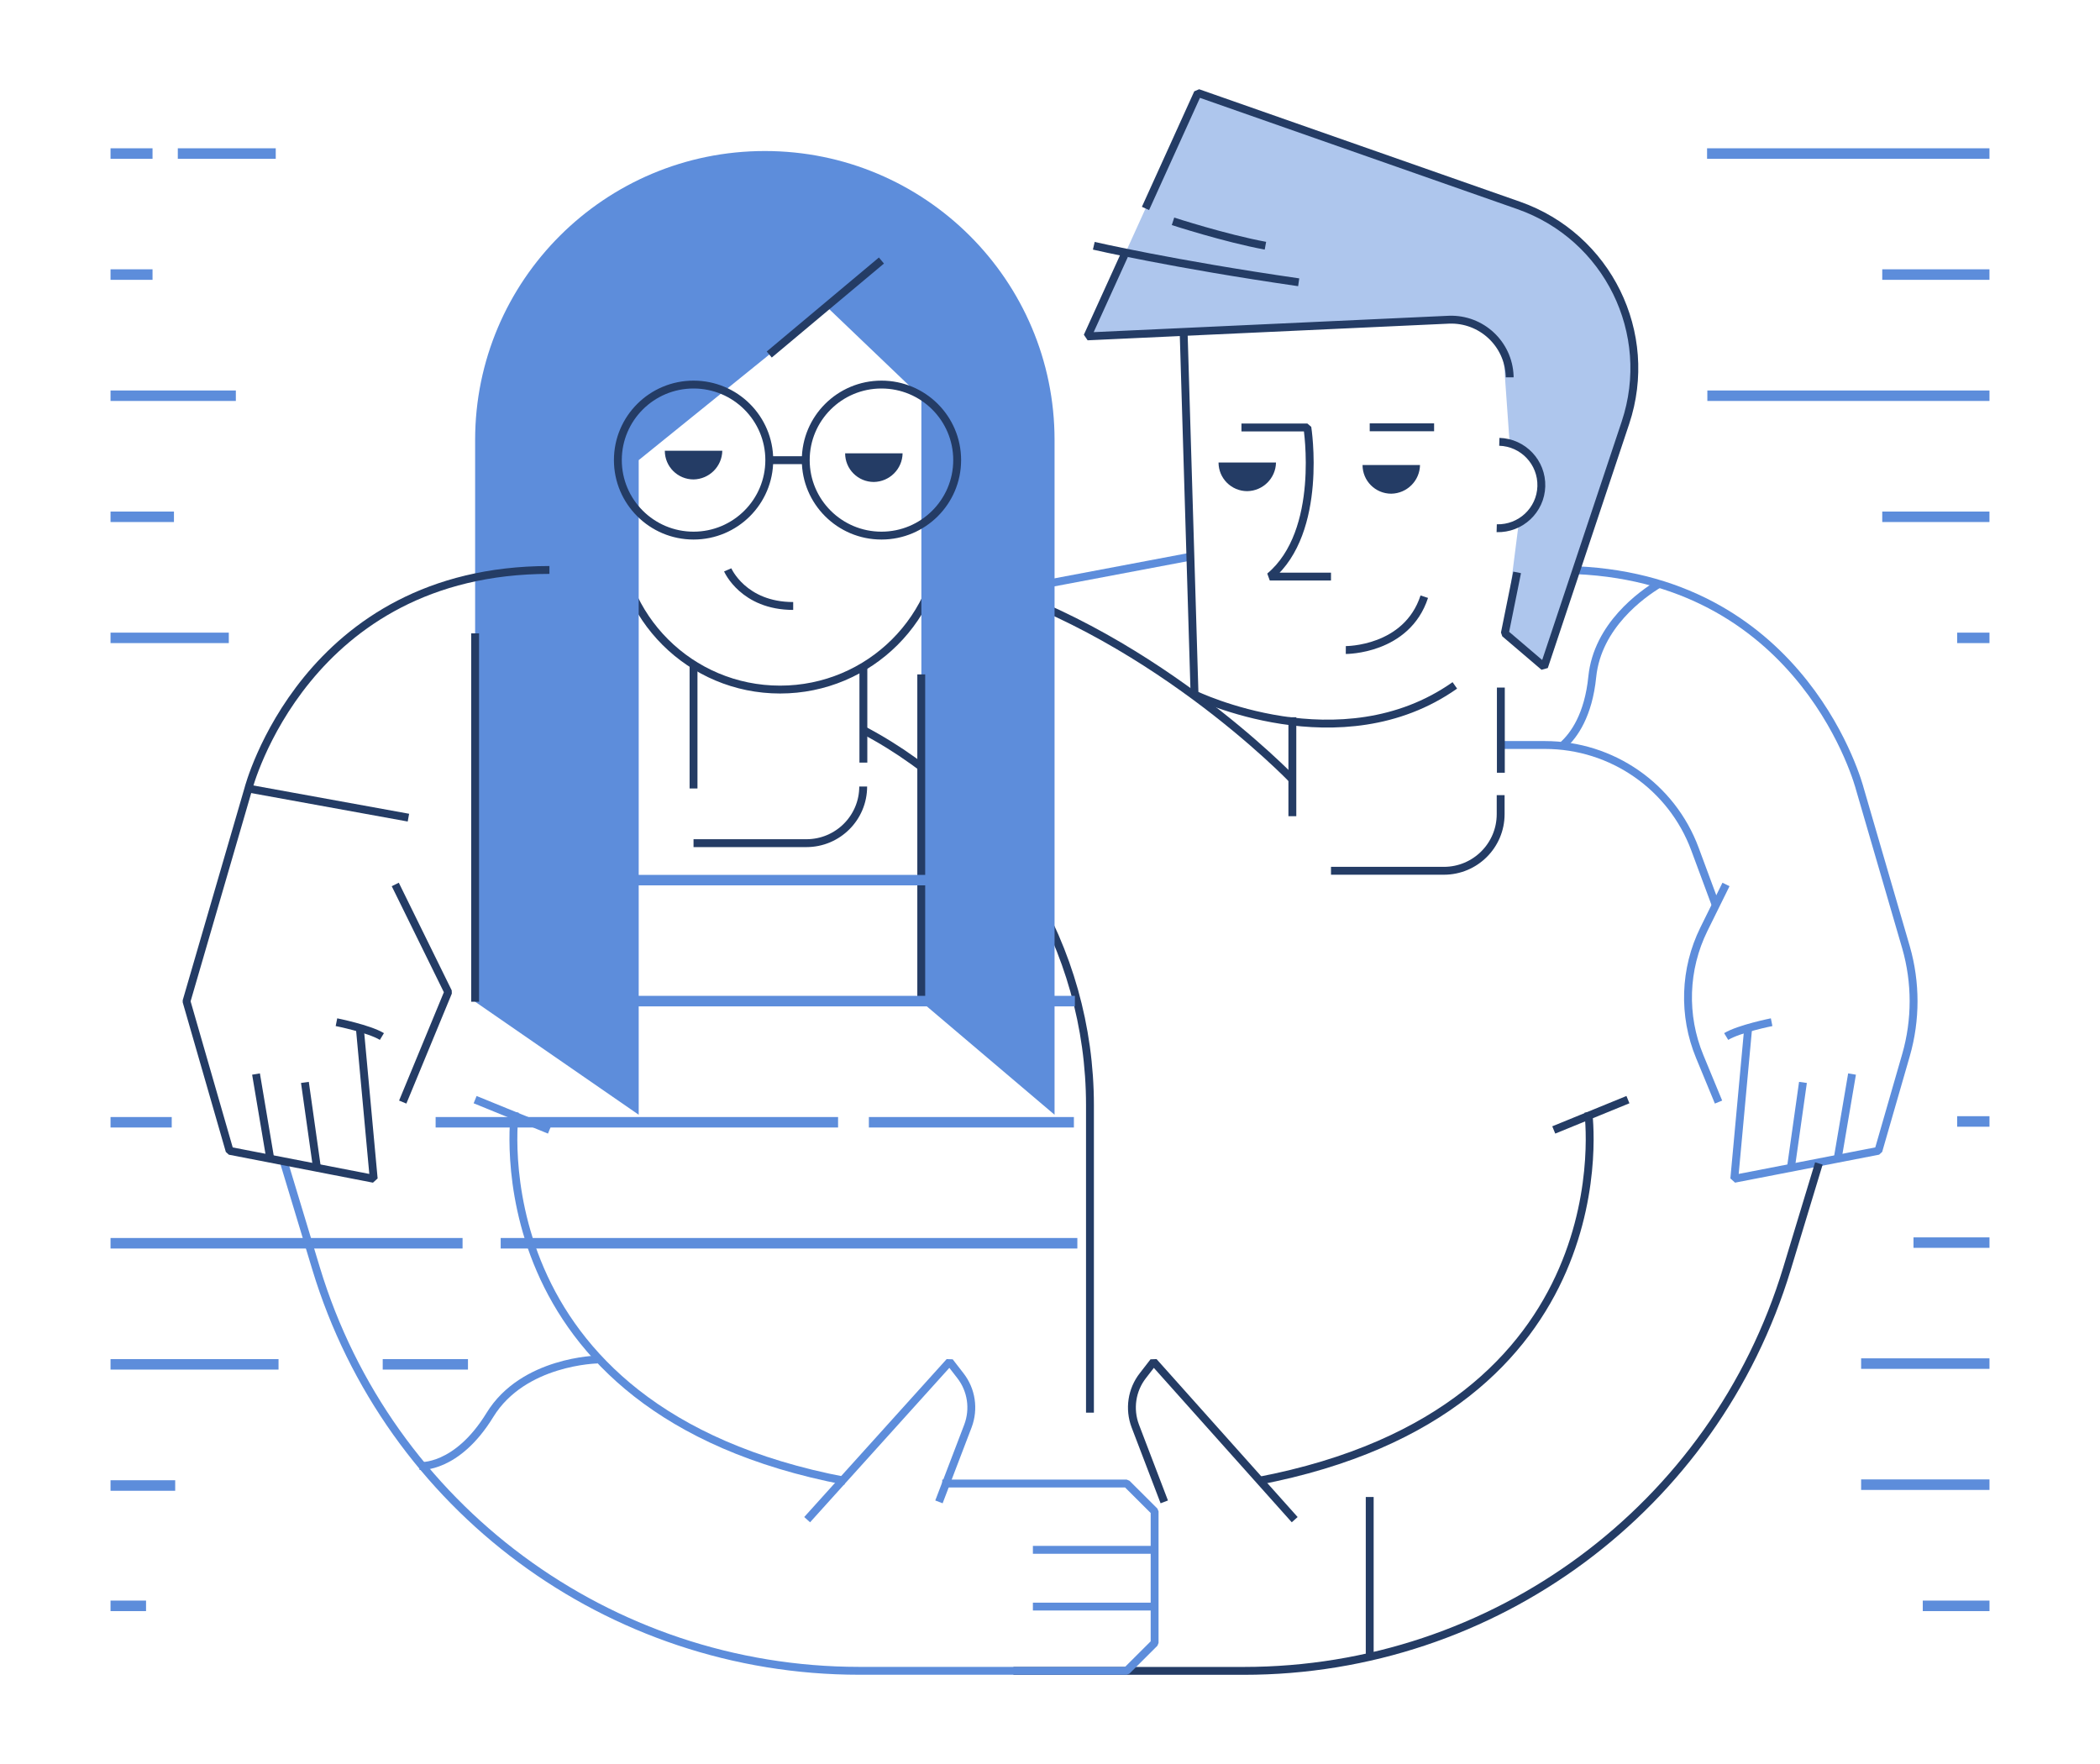 <svg width="200" height="168" viewBox="0 0 200 168" fill="none" xmlns="http://www.w3.org/2000/svg">
<g id="Umhyggju">
<path id="Vector" d="M166.5 97.827L165.171 112.265L178.895 109.6L181.526 100.478C182.487 97.132 182.487 93.575 181.526 90.228L177.118 75.095C177.118 75.095 172 55.289 150.145 54.305" stroke="#5D8DDB" stroke-width="0.75" stroke-linejoin="bevel"/>
<path id="Vector_2" d="M97.606 55.995L113.369 53.016" stroke="#5D8DDB" stroke-width="0.75" stroke-linejoin="bevel"/>
<path id="Vector_3" d="M123.081 74.226C123.081 74.226 109.121 59.644 91.16 54.906" stroke="#243C65" stroke-width="0.75" stroke-linejoin="bevel"/>
<path id="Vector_4" d="M103.806 134.539V105.257C103.806 90.282 95.503 76.527 82.227 69.531" stroke="#243C65" stroke-width="0.75" stroke-linejoin="bevel"/>
<g id="Group">
<path id="Vector_5" d="M173.226 110.805L170.187 120.832C163.292 143.578 142.292 159.131 118.463 159.131H96.516" stroke="#243C65" stroke-width="0.75" stroke-linejoin="bevel"/>
<path id="Vector_6" d="M151.265 105.922C151.265 105.922 155.239 134.285 119.805 141.044" stroke="#243C65" stroke-width="0.75" stroke-linejoin="bevel"/>
<path id="Vector_7" d="M123.304 144.729L109.87 129.688L108.844 131.013C107.778 132.378 107.515 134.189 108.12 135.804L110.883 143.036" stroke="#243C65" stroke-width="0.75" stroke-linejoin="bevel"/>
<path id="Vector_8" d="M155.042 104.727L147.977 107.614" stroke="#243C65" stroke-width="0.75" stroke-linejoin="bevel"/>
</g>
<path id="Vector_9" d="M89.739 37.008V50.264C89.739 58.769 82.831 65.673 74.291 65.673C65.765 65.673 58.844 58.782 58.844 50.264V37.008" stroke="#243C65" stroke-width="0.75" stroke-linejoin="bevel"/>
<path id="Vector_10" d="M78.803 29.293L60.829 43.822V106.166L45.25 95.403V41.906C45.25 26.707 57.605 14.383 72.842 14.383C88.079 14.383 100.434 26.707 100.434 41.906V106.166L87.75 95.403V37.837L78.816 29.293H78.803Z" fill="#5D8DDB"/>
<path id="Vector_11" d="M114.093 8.859L103.566 32.051L137.908 30.253C140.685 30.109 143.08 32.209 143.264 34.978L143.777 42.236C143.777 42.236 146.764 43.326 146.764 46.318C146.764 49.311 144.645 49.796 144.645 49.796L143.303 60.336L147.04 63.525L154.566 40.727C157.474 31.907 152.777 22.378 143.987 19.32L114.08 8.886L114.093 8.859Z" fill="#AEC6ED"/>
<path id="Vector_12" d="M66.053 45.66C67.553 45.633 68.764 44.426 68.79 42.93H63.316C63.316 44.439 64.54 45.66 66.053 45.66Z" fill="#243C65"/>
<path id="Vector_13" d="M83.225 45.902C84.725 45.876 85.936 44.668 85.962 43.172H80.488C80.488 44.681 81.712 45.902 83.225 45.902Z" fill="#243C65"/>
<path id="Vector_14" d="M66.054 51.01C70.037 51.01 73.265 47.79 73.265 43.818C73.265 39.845 70.037 36.625 66.054 36.625C62.072 36.625 58.844 39.845 58.844 43.818C58.844 47.79 62.072 51.01 66.054 51.01Z" stroke="#243C65" stroke-width="0.75" stroke-linejoin="bevel"/>
<path id="Vector_15" d="M83.949 51.01C87.931 51.01 91.159 47.79 91.159 43.818C91.159 39.845 87.931 36.625 83.949 36.625C79.966 36.625 76.738 39.845 76.738 43.818C76.738 47.79 79.966 51.01 83.949 51.01Z" stroke="#243C65" stroke-width="0.75" stroke-linejoin="bevel"/>
<path id="Vector_16" d="M73.262 43.828H76.749" stroke="#243C65" stroke-width="0.75" stroke-linejoin="bevel"/>
<path id="Vector_17" d="M69.305 54.273C69.305 54.273 70.792 57.712 75.542 57.712" stroke="#243C65" stroke-width="0.75" stroke-linejoin="bevel"/>
<path id="Vector_18" d="M66.051 63.297V75.096" stroke="#243C65" stroke-width="0.75" stroke-linejoin="bevel"/>
<path id="Vector_19" d="M82.227 63.297V72.629" stroke="#243C65" stroke-width="0.75" stroke-linejoin="bevel"/>
<path id="Vector_20" d="M66.051 80.301H76.801C79.788 80.301 82.209 77.886 82.209 74.906" stroke="#243C65" stroke-width="0.75" stroke-linejoin="bevel"/>
<path id="Vector_21" d="M45.25 95.403V60.32" stroke="#243C65" stroke-width="0.75" stroke-linejoin="bevel"/>
<path id="Vector_22" d="M87.738 95.398V64.227" stroke="#243C65" stroke-width="0.75" stroke-linejoin="bevel"/>
<path id="Vector_23" d="M73.262 33.764L83.946 24.812" stroke="#243C65" stroke-width="0.75" stroke-linejoin="bevel"/>
<path id="Vector_24" d="M118.788 46.777C120.288 46.751 121.498 45.543 121.524 44.047H116.051C116.051 45.556 117.274 46.777 118.788 46.777Z" fill="#243C65"/>
<path id="Vector_25" d="M132.502 47.019C134.002 46.993 135.213 45.785 135.239 44.289H129.766C129.766 45.798 130.989 47.019 132.502 47.019Z" fill="#243C65"/>
<path id="Vector_26" d="M128.172 61.907C128.172 61.907 133.974 61.947 135.646 56.828" stroke="#243C65" stroke-width="0.75" stroke-linejoin="bevel"/>
<path id="Vector_27" d="M123.082 68.312V77.736" stroke="#243C65" stroke-width="0.75" stroke-linejoin="bevel"/>
<path id="Vector_28" d="M126.762 82.932H137.512C140.499 82.932 142.92 80.517 142.92 77.538V75.727" stroke="#243C65" stroke-width="0.75" stroke-linejoin="bevel"/>
<path id="Vector_29" d="M126.761 54.912H120.932C126.076 50.607 124.511 40.711 124.511 40.711H118.234" stroke="#243C65" stroke-width="0.75" stroke-linejoin="bevel"/>
<path id="Vector_30" d="M27.016 110.602L30.108 120.826C37.002 143.572 58.002 159.125 81.831 159.125H107.305L109.963 156.473V143.939L107.305 141.288H89.739" stroke="#5D8DDB" stroke-width="0.75" stroke-linejoin="bevel"/>
<path id="Vector_31" d="M49.028 105.914C49.028 105.914 45.054 134.277 80.488 141.037" stroke="#5D8DDB" stroke-width="0.75" stroke-linejoin="bevel"/>
<path id="Vector_32" d="M76.871 144.729L90.437 129.688L91.463 131.013C92.529 132.378 92.792 134.189 92.187 135.804L89.424 143.036" stroke="#5D8DDB" stroke-width="0.75" stroke-linejoin="bevel"/>
<path id="Vector_33" d="M98.371 147.602H109.963" stroke="#5D8DDB" stroke-width="0.75" stroke-linejoin="bevel"/>
<path id="Vector_34" d="M98.371 153.008H109.963" stroke="#5D8DDB" stroke-width="0.75" stroke-linejoin="bevel"/>
<path id="Vector_35" d="M45.25 104.727L52.329 107.614" stroke="#5D8DDB" stroke-width="0.75" stroke-linejoin="bevel"/>
<path id="Vector_36" d="M130.449 40.695H136.581" stroke="#243C65" stroke-width="0.75" stroke-linejoin="bevel"/>
<path id="Vector_37" d="M112.727 31.609L113.766 66.141C113.766 66.141 127.7 72.927 138.556 65.275" stroke="#243C65" stroke-width="0.75" stroke-linejoin="bevel"/>
<path id="Vector_38" d="M142.793 42.078C145.069 42.144 146.859 44.047 146.793 46.318C146.727 48.588 144.819 50.373 142.543 50.307" stroke="#243C65" stroke-width="0.75" stroke-linejoin="bevel"/>
<path id="Vector_39" d="M107.08 24.305L103.566 32.035L138.014 30.447C141.08 30.342 143.659 32.731 143.777 35.802C143.777 35.842 143.777 35.894 143.777 35.934" stroke="#243C65" stroke-width="0.75" stroke-linejoin="bevel"/>
<path id="Vector_40" d="M144.489 54.513L143.317 60.315L147.054 63.504L154.804 40.26C157.646 31.742 153.12 22.541 144.633 19.562L114.081 8.852L109.094 19.85" stroke="#243C65" stroke-width="0.75" stroke-linejoin="bevel"/>
<path id="Vector_41" d="M104.172 23.406C104.172 23.406 111.698 25.152 123.685 26.884" stroke="#243C65" stroke-width="0.75" stroke-linejoin="bevel"/>
<path id="Vector_42" d="M111.715 21.078C111.715 21.078 116.675 22.692 120.517 23.401" stroke="#243C65" stroke-width="0.75" stroke-linejoin="bevel"/>
<path id="Vector_43" d="M38.355 104.959L42.684 94.485L37.645 84.234" stroke="#243C65" stroke-width="0.75" stroke-linejoin="bevel"/>
<path id="Vector_44" d="M29.039 103.086L30.171 111.105" stroke="#243C65" stroke-width="0.75" stroke-linejoin="bevel"/>
<path id="Vector_45" d="M24.383 102.289L25.738 110.348" stroke="#243C65" stroke-width="0.75" stroke-linejoin="bevel"/>
<path id="Vector_46" d="M32.043 97.352C32.043 97.352 35.135 97.968 36.372 98.716" stroke="#243C65" stroke-width="0.75" stroke-linejoin="bevel"/>
<path id="Vector_47" d="M23.66 75.102L38.897 77.871" stroke="#243C65" stroke-width="0.75" stroke-linejoin="bevel"/>
<path id="Vector_48" d="M163.669 104.959L161.88 100.628C160.261 96.716 160.406 92.293 162.275 88.5L164.38 84.234" stroke="#5D8DDB" stroke-width="0.75" stroke-linejoin="bevel"/>
<path id="Vector_49" d="M171.71 103.086L170.578 111.105" stroke="#5D8DDB" stroke-width="0.75" stroke-linejoin="bevel"/>
<path id="Vector_50" d="M176.384 102.289L175.016 110.348" stroke="#5D8DDB" stroke-width="0.75" stroke-linejoin="bevel"/>
<path id="Vector_51" d="M168.727 97.352C168.727 97.352 165.635 97.968 164.398 98.716" stroke="#5D8DDB" stroke-width="0.75" stroke-linejoin="bevel"/>
<path id="Vector_52" d="M130.449 142.57V157.782" stroke="#243C65" stroke-width="0.75" stroke-linejoin="bevel"/>
<path id="Vector_53" d="M39.977 139.622C39.977 139.622 43.49 139.924 46.661 134.753C49.832 129.582 56.924 129.477 56.924 129.477" stroke="#5D8DDB" stroke-width="0.75" stroke-linejoin="bevel"/>
<path id="Vector_54" d="M148.883 70.947C149.896 70.028 151.278 68.125 151.646 64.45C152.146 59.581 156.383 56.588 157.988 55.617" stroke="#5D8DDB" stroke-width="0.75" stroke-linejoin="bevel"/>
<path id="Vector_55" d="M142.938 70.953H147.148C153.516 70.953 159.214 74.904 161.424 80.862L163.411 86.218" stroke="#5D8DDB" stroke-width="0.75" stroke-linejoin="bevel"/>
<path id="Vector_56" d="M34.262 97.83L35.591 112.267L21.867 109.603L17.762 95.362L23.656 75.111C23.656 75.111 29.038 54.281 52.328 54.281" stroke="#243C65" stroke-width="0.75" stroke-linejoin="bevel"/>
<path id="Vector_57" d="M142.938 65.484V73.596" stroke="#243C65" stroke-width="0.75" stroke-linejoin="bevel"/>
<g id="Group_2">
<path id="Vector_58" d="M10.527 14.625H14.527" stroke="#5D8DDB" stroke-linejoin="bevel"/>
<path id="Vector_59" d="M16.934 14.625H26.262" stroke="#5D8DDB" stroke-linejoin="bevel"/>
<path id="Vector_60" d="M10.527 60.75H21.791" stroke="#5D8DDB" stroke-linejoin="bevel"/>
<path id="Vector_61" d="M10.527 26.148H14.527" stroke="#5D8DDB" stroke-linejoin="bevel"/>
<path id="Vector_62" d="M10.527 49.219H16.567" stroke="#5D8DDB" stroke-linejoin="bevel"/>
<path id="Vector_63" d="M10.527 37.688H22.462" stroke="#5D8DDB" stroke-linejoin="bevel"/>
<path id="Vector_64" d="M47.684 118.406H102.605" stroke="#5D8DDB" stroke-linejoin="bevel"/>
<path id="Vector_65" d="M10.527 118.406H44.054" stroke="#5D8DDB" stroke-linejoin="bevel"/>
<path id="Vector_66" d="M10.527 141.477H16.685" stroke="#5D8DDB" stroke-linejoin="bevel"/>
<path id="Vector_67" d="M59.238 83.82H90.857" stroke="#5D8DDB" stroke-linejoin="bevel"/>
<path id="Vector_68" d="M10.527 106.883H16.356" stroke="#5D8DDB" stroke-linejoin="bevel"/>
<path id="Vector_69" d="M36.449 129.938H44.568" stroke="#5D8DDB" stroke-linejoin="bevel"/>
<path id="Vector_70" d="M10.527 129.938H26.527" stroke="#5D8DDB" stroke-linejoin="bevel"/>
<path id="Vector_71" d="M59.238 95.344H102.37" stroke="#5D8DDB" stroke-linejoin="bevel"/>
<path id="Vector_72" d="M79.817 106.883H41.488" stroke="#5D8DDB" stroke-linejoin="bevel"/>
<path id="Vector_73" d="M102.276 106.883H82.75" stroke="#5D8DDB" stroke-linejoin="bevel"/>
<g id="Group_3">
<path id="Vector_74" d="M189.476 152.938H183.121" stroke="#5D8DDB" stroke-linejoin="bevel"/>
<path id="Vector_75" d="M13.909 152.938H10.527" stroke="#5D8DDB" stroke-linejoin="bevel"/>
<path id="Vector_76" d="M189.474 106.805H186.395" stroke="#5D8DDB" stroke-linejoin="bevel"/>
<path id="Vector_77" d="M189.474 141.398H177.25" stroke="#5D8DDB" stroke-linejoin="bevel"/>
<path id="Vector_78" d="M189.475 118.344H182.238" stroke="#5D8DDB" stroke-linejoin="bevel"/>
<path id="Vector_79" d="M189.474 129.867H177.25" stroke="#5D8DDB" stroke-linejoin="bevel"/>
</g>
<g id="Group_4">
<path id="Vector_80" d="M189.474 37.688H162.605" stroke="#5D8DDB" stroke-linejoin="bevel"/>
<path id="Vector_81" d="M189.473 14.625H162.578" stroke="#5D8DDB" stroke-linejoin="bevel"/>
<path id="Vector_82" d="M189.472 49.219H179.262" stroke="#5D8DDB" stroke-linejoin="bevel"/>
<path id="Vector_83" d="M189.472 26.148H179.262" stroke="#5D8DDB" stroke-linejoin="bevel"/>
<path id="Vector_84" d="M189.474 60.75H186.395" stroke="#5D8DDB" stroke-linejoin="bevel"/>
</g>
</g>
</g>
</svg>
